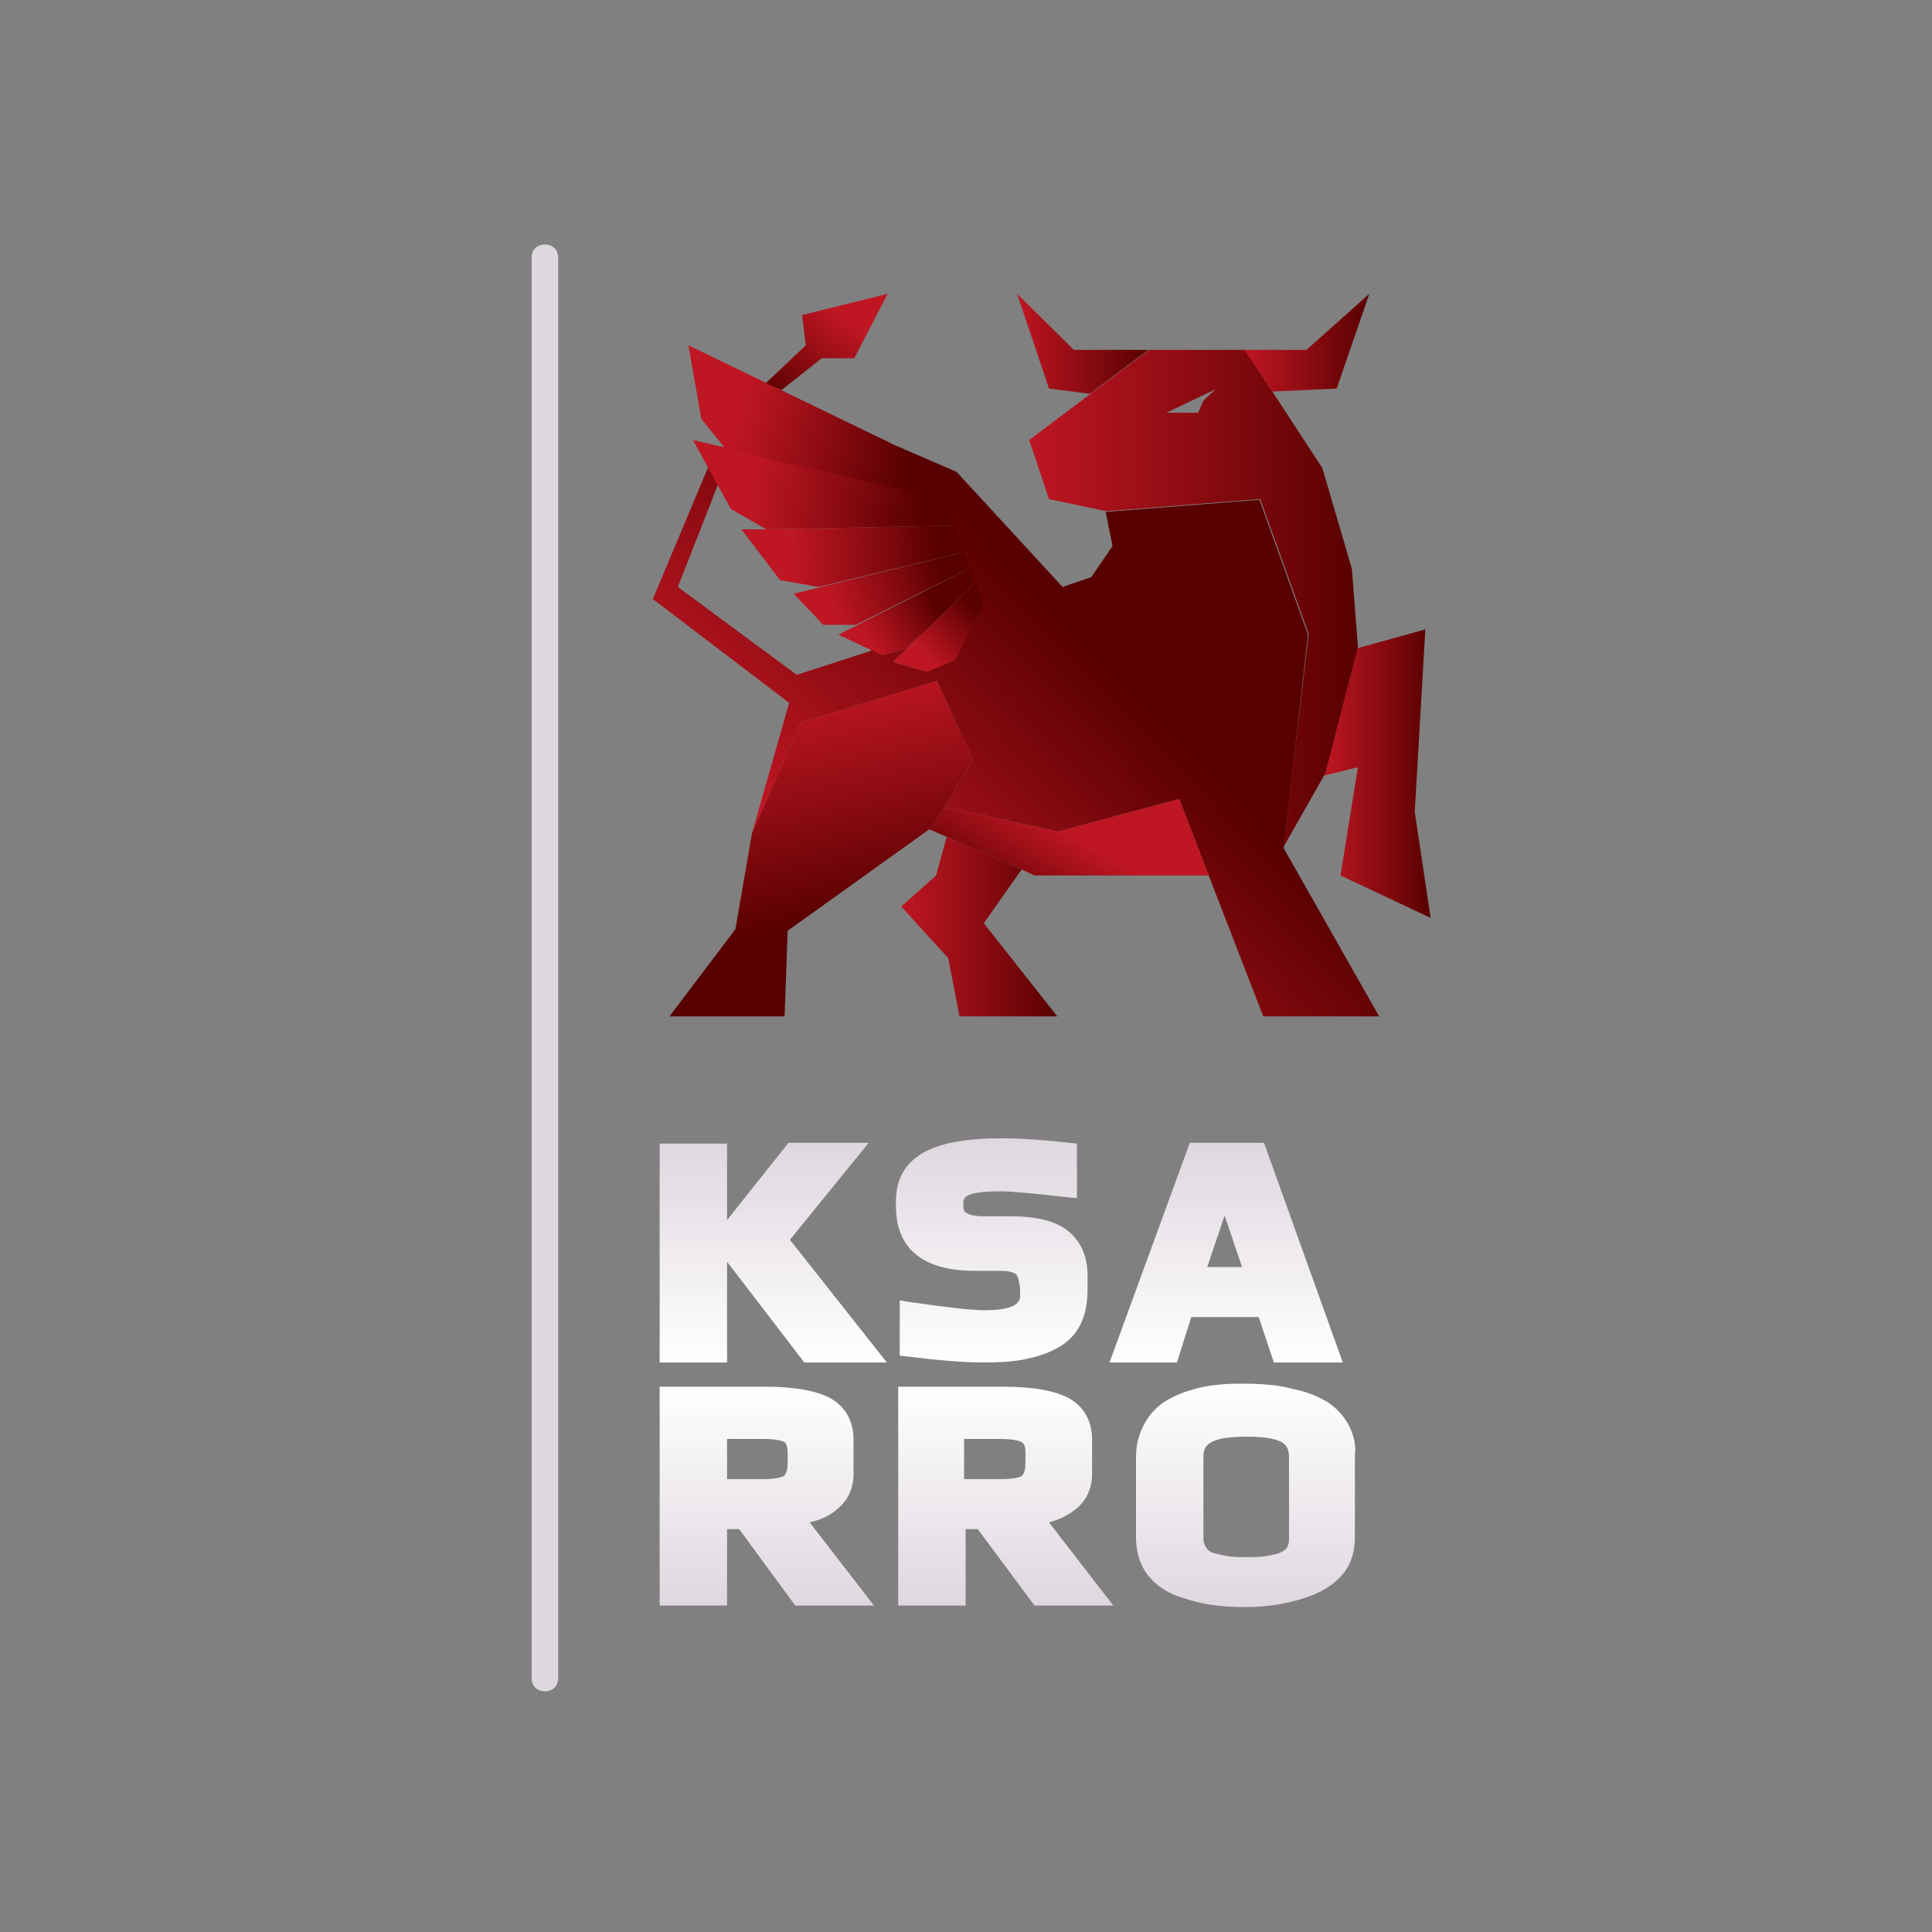 <?xml version="1.0" encoding="UTF-8"?> <!-- Generator: Adobe Illustrator 21.0.0, SVG Export Plug-In . SVG Version: 6.00 Build 0) --> <svg xmlns="http://www.w3.org/2000/svg" xmlns:xlink="http://www.w3.org/1999/xlink" id="Layer_1" x="0px" y="0px" viewBox="0 0 255.1 255.1" style="enable-background:new 0 0 255.1 255.1;" xml:space="preserve"><rect x="0" y="0" width="255.1" height="255.1" fill="#808080" stroke="none"/> <style type="text/css"> .st0{fill:url(#SVGID_1_);} .st1{fill:url(#SVGID_2_);} .st2{fill:url(#SVGID_3_);} .st3{fill:url(#SVGID_4_);} .st4{fill:url(#SVGID_5_);} .st5{fill:url(#SVGID_6_);} .st6{fill:url(#SVGID_7_);} .st7{fill:url(#SVGID_8_);} .st8{fill:url(#SVGID_9_);} .st9{fill:url(#SVGID_10_);} .st10{fill:url(#SVGID_11_);} .st11{fill:url(#SVGID_12_);} .st12{fill:url(#SVGID_13_);} .st13{fill:url(#SVGID_14_);} .st14{fill:url(#SVGID_15_);} .st15{fill:url(#SVGID_16_);} .st16{fill:url(#SVGID_17_);} .st17{fill:url(#SVGID_18_);} .st18{fill:url(#SVGID_19_);} .st19{fill:url(#SVGID_20_);} .st20{fill:url(#SVGID_21_);} .st21{fill:#DFD7DF;} </style> <g> <g> <g> <linearGradient id="SVGID_1_" gradientUnits="userSpaceOnUse" x1="103.004" y1="92.444" x2="109.43" y2="121.586"> <stop offset="0" style="stop-color:#BE1622"></stop> <stop offset="0.527" style="stop-color:#8A0B11"></stop> <stop offset="1" style="stop-color:#580000"></stop> </linearGradient> <polygon class="st0" points="128.5,100.4 126.8,103.1 124.6,106.8 123.1,109.2 122.7,109.5 104,122.9 103.6,134.2 88.4,134.2 97.1,122.7 99.3,110 105.7,95.4 123.7,89.9 "></polygon> </g> <g> <linearGradient id="SVGID_2_" gradientUnits="userSpaceOnUse" x1="114.278" y1="120.844" x2="147.156" y2="88.863"> <stop offset="0" style="stop-color:#BE1622"></stop> <stop offset="0.527" style="stop-color:#8A0B11"></stop> <stop offset="1" style="stop-color:#580000"></stop> </linearGradient> <polygon class="st1" points="182.1,134.2 166.8,134.2 159.6,115.6 155.7,105.5 139.7,109.8 125.5,106.7 124.6,106.8 126.8,103.1 128.5,100.4 123.7,89.9 105.7,95.4 99.3,110 104.2,92.8 86.2,79.1 93.5,61.7 94.8,64 89.5,77.5 105.2,89.1 114.8,86 115.1,85.8 116.5,86.5 119.5,85.7 121.2,84.2 122.2,83.3 117.9,87.4 122.4,88.7 125.5,87.2 128.2,81.5 129.5,80.1 123.7,64 116.8,58.2 126.3,62.3 140.3,77.5 140.3,77.5 144.1,76.2 146.9,72.1 146,67.6 163.6,66.2 166.3,66 172.7,83.8 172.4,86.4 170.5,103.4 169.5,112 "></polygon> </g> <g> <linearGradient id="SVGID_3_" gradientUnits="userSpaceOnUse" x1="142.144" y1="110.852" x2="135.419" y2="122.21"> <stop offset="0" style="stop-color:#BE1622"></stop> <stop offset="0.527" style="stop-color:#8A0B11"></stop> <stop offset="1" style="stop-color:#580000"></stop> </linearGradient> <polygon class="st2" points="159.6,115.6 136.6,115.6 134.9,114.8 125,110.5 122.7,109.5 123.1,109.2 124.6,106.8 125.5,106.7 139.7,109.8 155.7,105.5 "></polygon> </g> <g> <linearGradient id="SVGID_4_" gradientUnits="userSpaceOnUse" x1="119.031" y1="122.312" x2="139.599" y2="122.312"> <stop offset="0" style="stop-color:#BE1622"></stop> <stop offset="0.527" style="stop-color:#8A0B11"></stop> <stop offset="1" style="stop-color:#580000"></stop> </linearGradient> <polygon class="st3" points="139.6,134.2 126.7,134.2 125.2,126.5 119,119.7 123.6,115.6 125,110.5 134.9,114.8 129.9,121.9 "></polygon> </g> <g> <linearGradient id="SVGID_5_" gradientUnits="userSpaceOnUse" x1="174.939" y1="102.11" x2="188.86" y2="102.11"> <stop offset="0" style="stop-color:#BE1622"></stop> <stop offset="0.527" style="stop-color:#8A0B11"></stop> <stop offset="1" style="stop-color:#580000"></stop> </linearGradient> <polygon class="st4" points="177,115.6 179.3,101.3 174.9,102.4 179.2,85.6 188.2,83.1 186.8,107.2 188.9,121.2 "></polygon> </g> <g> <linearGradient id="SVGID_6_" gradientUnits="userSpaceOnUse" x1="135.844" y1="79.105" x2="179.221" y2="79.105"> <stop offset="0" style="stop-color:#BE1622"></stop> <stop offset="0.527" style="stop-color:#8A0B11"></stop> <stop offset="1" style="stop-color:#580000"></stop> </linearGradient> <path class="st5" d="M178.5,75.1l-3.9-13.3L168,51.7l-3.6-5.5h-12.7l-7.7,5.8l-8.1,6.1l2.6,7.8l7.6,1.6l17.6-1.4l2.7-0.2 l6.4,17.8l-0.3,2.5l-2,17l-1,8.6l5.5-9.7l4.3-16.7L178.5,75.1z M158.9,52.9l-0.7,1.6H154l6.5-3.1L158.9,52.9z"></path> </g> <g> <linearGradient id="SVGID_7_" gradientUnits="userSpaceOnUse" x1="134.275" y1="45.404" x2="151.648" y2="45.404"> <stop offset="0" style="stop-color:#BE1622"></stop> <stop offset="0.527" style="stop-color:#8A0B11"></stop> <stop offset="1" style="stop-color:#580000"></stop> </linearGradient> <polygon class="st6" points="151.6,46.2 143.9,52 138.5,51.3 134.3,38.8 141.8,46.2 "></polygon> </g> <g> <linearGradient id="SVGID_8_" gradientUnits="userSpaceOnUse" x1="164.313" y1="45.239" x2="180.828" y2="45.239"> <stop offset="0" style="stop-color:#BE1622"></stop> <stop offset="0.527" style="stop-color:#8A0B11"></stop> <stop offset="1" style="stop-color:#580000"></stop> </linearGradient> <polygon class="st7" points="180.8,38.8 176.5,51.3 168,51.7 164.3,46.2 172.5,46.2 "></polygon> </g> <g> <linearGradient id="SVGID_9_" gradientUnits="userSpaceOnUse" x1="98.074" y1="53.811" x2="120.267" y2="60.013"> <stop offset="0" style="stop-color:#BE1622"></stop> <stop offset="0.527" style="stop-color:#8A0B11"></stop> <stop offset="1" style="stop-color:#580000"></stop> </linearGradient> <polygon class="st8" points="124.9,66.2 95.9,59.4 92.6,55.3 90.9,45.6 117.6,58.5 124.5,64.3 "></polygon> </g> <g> <linearGradient id="SVGID_10_" gradientUnits="userSpaceOnUse" x1="99.562" y1="64.424" x2="121.381" y2="67.487"> <stop offset="0" style="stop-color:#BE1622"></stop> <stop offset="0.527" style="stop-color:#8A0B11"></stop> <stop offset="1" style="stop-color:#580000"></stop> </linearGradient> <polygon class="st9" points="126,69.4 101.2,69.9 96.5,67.2 91.5,58.1 95.8,59.1 95.9,59.3 124.8,65.9 "></polygon> </g> <g> <linearGradient id="SVGID_11_" gradientUnits="userSpaceOnUse" x1="104.802" y1="73.588" x2="124.08" y2="72.392"> <stop offset="0" style="stop-color:#BE1622"></stop> <stop offset="0.527" style="stop-color:#8A0B11"></stop> <stop offset="1" style="stop-color:#580000"></stop> </linearGradient> <polygon class="st10" points="127.2,72.9 108.1,77.5 103,76.6 97.9,69.9 101.2,69.9 126,69.4 "></polygon> </g> <g> <linearGradient id="SVGID_12_" gradientUnits="userSpaceOnUse" x1="110.019" y1="80.083" x2="124.291" y2="75.151"> <stop offset="0" style="stop-color:#BE1622"></stop> <stop offset="0.527" style="stop-color:#8A0B11"></stop> <stop offset="1" style="stop-color:#580000"></stop> </linearGradient> <polygon class="st11" points="128.1,75 113,82.5 108.7,82.5 104.8,78.4 127.2,72.9 "></polygon> </g> <g> <linearGradient id="SVGID_13_" gradientUnits="userSpaceOnUse" x1="114.951" y1="84.841" x2="123.469" y2="79.535"> <stop offset="0" style="stop-color:#BE1622"></stop> <stop offset="0.527" style="stop-color:#8A0B11"></stop> <stop offset="1" style="stop-color:#580000"></stop> </linearGradient> <polygon class="st12" points="128.6,77.1 122.5,83 121.4,84 119.5,85.7 116.5,86.5 115.4,86 115.4,86 110.7,83.8 128.1,75 "></polygon> </g> <g> <linearGradient id="SVGID_14_" gradientUnits="userSpaceOnUse" x1="122.457" y1="86.724" x2="129.032" y2="80.597"> <stop offset="0" style="stop-color:#BE1622"></stop> <stop offset="0.527" style="stop-color:#8A0B11"></stop> <stop offset="1" style="stop-color:#580000"></stop> </linearGradient> <polygon class="st13" points="129.8,79.7 128.9,81.5 126.1,87.2 122.4,88.7 117.9,87.4 121.5,83.9 121.5,83.9 122.5,83 128.6,77.1 128.9,76.9 "></polygon> </g> <g> <linearGradient id="SVGID_15_" gradientUnits="userSpaceOnUse" x1="111.194" y1="41.949" x2="102.9" y2="53.457"> <stop offset="0" style="stop-color:#BE1622"></stop> <stop offset="0.527" style="stop-color:#8A0B11"></stop> <stop offset="1" style="stop-color:#580000"></stop> </linearGradient> <polygon class="st14" points="117.2,38.8 112.8,47.3 108.5,47.3 103.2,51.5 101.1,50.6 106.4,45.6 105.9,41.6 "></polygon> </g> </g> </g> <g> <linearGradient id="SVGID_16_" gradientUnits="userSpaceOnUse" x1="102.076" y1="179.9" x2="102.076" y2="150.946"> <stop offset="0" style="stop-color:#FFFFFF"></stop> <stop offset="1" style="stop-color:#DFD7DF"></stop> </linearGradient> <polygon class="st15" points="114.7,150.9 104.1,150.9 96,161.1 96,151 87.1,151 87.1,179.9 96,179.9 96,166.6 106.2,179.9 117.1,179.9 104.3,163.7 "></polygon> <linearGradient id="SVGID_17_" gradientUnits="userSpaceOnUse" x1="131.043" y1="179.9" x2="131.043" y2="150.369"> <stop offset="0" style="stop-color:#FFFFFF"></stop> <stop offset="1" style="stop-color:#DFD7DF"></stop> </linearGradient> <path class="st16" d="M141.1,162.6c-1.7-1.4-4.2-2-7.7-2H130c-2.8,0-2.8-0.9-2.8-1.2v-0.6c0-0.4,0.1-0.7,0.7-1 c0.4-0.2,1.4-0.5,4.2-0.5c1.6,0,4.6,0.3,9,0.8l1.1,0.1V151l-0.9-0.1c-3.6-0.4-6.6-0.6-9-0.6c-4.7,0-8.1,0.6-10.4,1.9 c-2.4,1.4-3.6,3.5-3.6,6.4v0.7c0,3.9,1.8,8.5,10.4,8.5h3.3c1.5,0,2,0.3,2.2,0.5c0.3,0.3,0.5,1.6,0.5,2.2v0.6c0,1.3-1.6,1.9-4.7,1.9 c-1.8,0-5.1-0.4-10-1.1l-1.2-0.2v7.3l0.9,0.1c4,0.5,7.5,0.8,10.2,0.8c2,0,3.8-0.1,5.3-0.4c1.5-0.3,2.9-0.7,4.2-1.4 c2.8-1.4,4.2-4,4.2-7.8v-1.4C143.7,166.1,142.8,164,141.1,162.6z"></path> <linearGradient id="SVGID_18_" gradientUnits="userSpaceOnUse" x1="161.844" y1="179.9" x2="161.844" y2="150.946"> <stop offset="0" style="stop-color:#FFFFFF"></stop> <stop offset="1" style="stop-color:#DFD7DF"></stop> </linearGradient> <path class="st17" d="M157.1,150.9l-10.6,29h8.9l1.9-6h8.9l2,6h9.1l-10.4-29H157.1z M164,167.3h-4.6l2.3-6.8L164,167.3z"></path> <linearGradient id="SVGID_19_" gradientUnits="userSpaceOnUse" x1="101.243" y1="183.104" x2="101.243" y2="211.983"> <stop offset="0" style="stop-color:#FFFFFF"></stop> <stop offset="1" style="stop-color:#DFD7DF"></stop> </linearGradient> <path class="st18" d="M110.5,199.3c1.4-1.1,2.2-2.7,2.2-4.7v-4.5c0-2.5-1.1-4.4-3.1-5.5c-1.9-1-4.7-1.5-8.7-1.5H87.1V212H96v-10.1 h1.6L105,212h10.4l-8.5-11C108.4,200.7,109.6,200.1,110.5,199.3z M104,191.7v1.5c0,0.9-0.2,1.4-0.5,1.7c-0.2,0.1-0.8,0.4-2.7,0.4 H96V190h4.9c1.7,0,2.4,0.3,2.7,0.4C103.6,190.5,104,190.7,104,191.7z"></path> <linearGradient id="SVGID_20_" gradientUnits="userSpaceOnUse" x1="132.662" y1="183.104" x2="132.662" y2="211.983"> <stop offset="0" style="stop-color:#FFFFFF"></stop> <stop offset="1" style="stop-color:#DFD7DF"></stop> </linearGradient> <path class="st19" d="M142,199.3c1.4-1.1,2.2-2.7,2.2-4.7v-4.5c0-2.5-1.1-4.4-3.1-5.5c-1.9-1-4.7-1.5-8.7-1.5h-13.8V212h8.9v-10.1 h1.6l7.5,10.1h10.4l-8.5-11C139.8,200.7,141,200.1,142,199.3z M135.4,191.7v1.5c0,0.9-0.2,1.4-0.5,1.7c-0.2,0.1-0.8,0.4-2.7,0.4 h-4.9V190h4.9c1.7,0,2.4,0.3,2.7,0.4C135,190.5,135.4,190.7,135.4,191.7z"></path> <linearGradient id="SVGID_21_" gradientUnits="userSpaceOnUse" x1="164.544" y1="182.806" x2="164.544" y2="212.421"> <stop offset="0" style="stop-color:#FFFFFF"></stop> <stop offset="1" style="stop-color:#DFD7DF"></stop> </linearGradient> <path class="st20" d="M178,188c-0.7-1.2-1.6-2.1-2.6-2.8c-1-0.6-2.2-1.2-3.8-1.6c-1.3-0.3-2.4-0.6-3.5-0.7c-1-0.1-2.2-0.2-3.6-0.2 c-1.2,0-2.3,0-3.3,0.1c-1.2,0.1-2.5,0.3-3.8,0.7c-1.4,0.4-2.5,0.9-3.5,1.5c-1.1,0.7-2.1,1.7-2.8,3c-0.7,1.3-1.1,2.7-1.1,4.3v10.7 c0,1.9,0.5,3.6,1.5,4.9c1,1.3,2.4,2.3,4.1,2.9c1.5,0.5,2.9,0.9,4.3,1.1c1.4,0.2,2.9,0.3,4.5,0.3c3.4,0,6.5-0.6,9.2-1.7 c1.6-0.7,2.9-1.6,3.9-2.9c1-1.3,1.4-2.9,1.4-4.7v-10.7C179.1,190.8,178.7,189.3,178,188z M170.2,192.4v10.8c0,0.5-0.1,0.9-0.3,1.2 c-0.2,0.3-0.6,0.5-1.1,0.7c-0.6,0.2-1.3,0.3-1.9,0.4h0c-0.6,0.1-1.4,0.1-2.3,0.1c-0.9,0-1.7,0-2.3-0.1c-0.6-0.1-1.2-0.2-1.9-0.4 c-0.5-0.1-0.9-0.4-1.1-0.7c-0.2-0.3-0.4-0.7-0.4-1.2v-10.8c0-1,0.3-1.6,1.1-2c0.9-0.5,2.5-0.7,4.6-0.7c2.1,0,3.6,0.2,4.6,0.7 C169.9,190.8,170.2,191.4,170.2,192.4z"></path> </g> <g> <g> <path class="st21" d="M70.2,34c0,21.1,0,42.3,0,63.4c0,33.7,0,67.4,0,101c0,7.7,0,15.5,0,23.2c0,2.3,3.5,2.3,3.5,0 c0-21.1,0-42.3,0-63.4c0-33.7,0-67.4,0-101c0-7.7,0-15.5,0-23.2C73.7,31.7,70.2,31.7,70.2,34L70.2,34z"></path> </g> </g> </svg> 